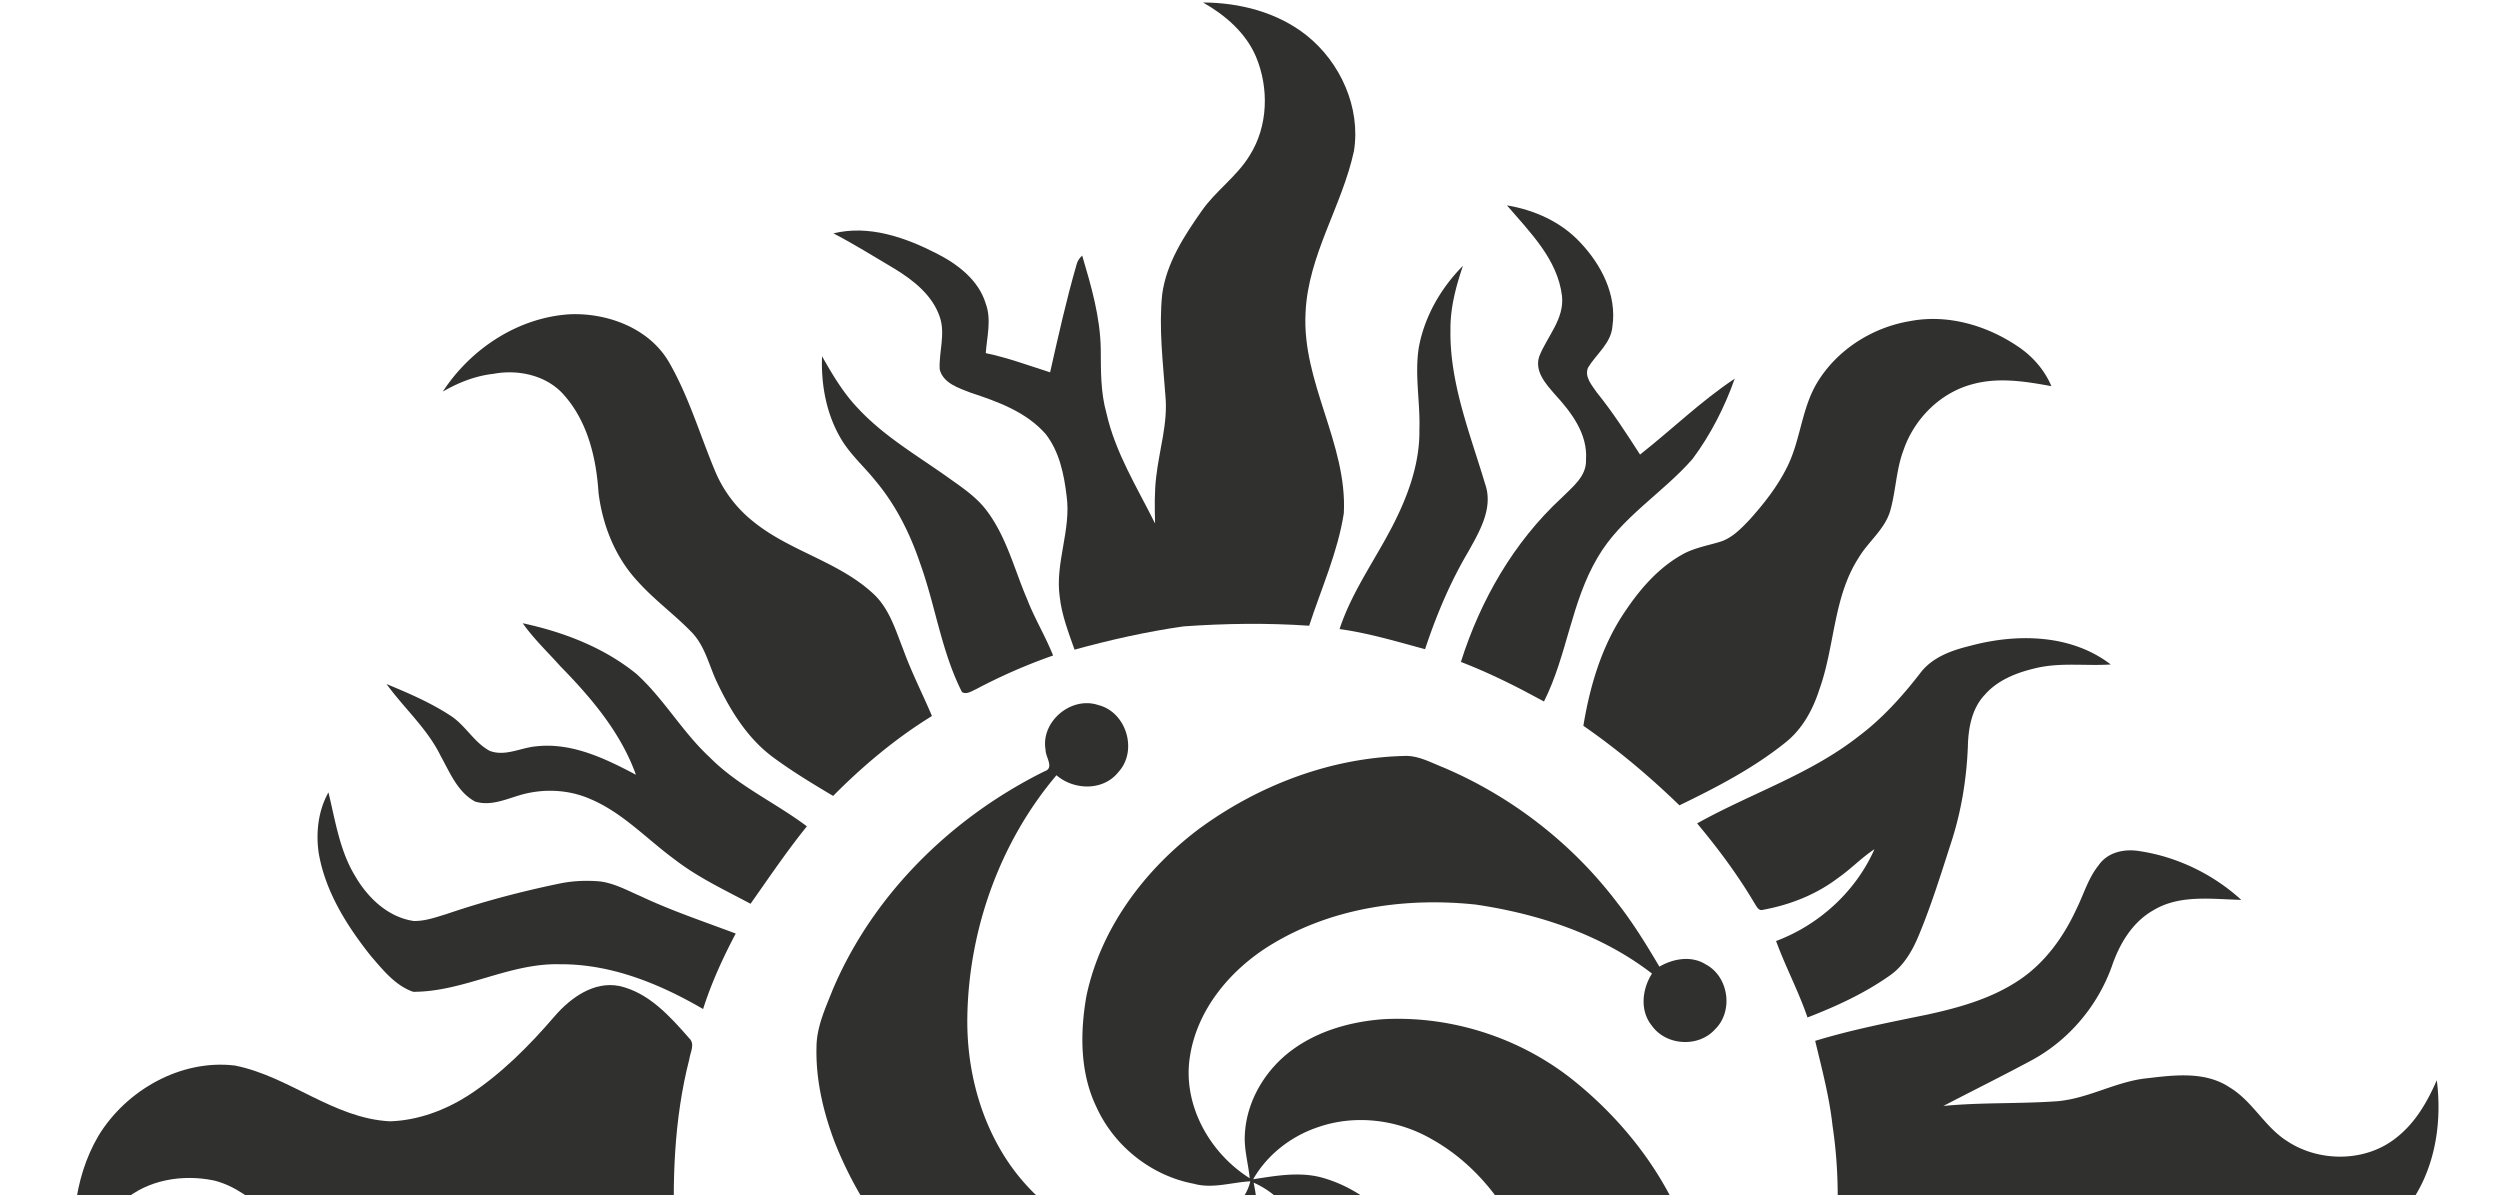 <svg xmlns="http://www.w3.org/2000/svg" fill="none" viewBox="0 0 274 131"><g fill="#30302E" clip-path="url(#clip0_222_28524)"><path d="M131.856.274c4.023.011 8.18 1.08 11.369 3.623 3.701 2.964 5.923 7.904 5.17 12.65-1.304 6.044-5.034 11.427-5.305 17.717-.42 7.63 4.585 14.355 4.194 21.98-.661 4.27-2.469 8.248-3.799 12.336-4.589-.315-9.199-.253-13.784.073-4.03.578-8.008 1.47-11.932 2.55-.665-1.895-1.406-3.79-1.626-5.803-.518-3.714 1.272-7.311.76-11.025-.281-2.375-.789-4.87-2.294-6.799-2.126-2.433-5.268-3.564-8.249-4.544-1.294-.51-2.981-1.018-3.369-2.544-.106-1.917.658-3.893 0-5.777-.818-2.39-2.911-4.018-4.99-5.284-2.21-1.303-4.38-2.671-6.66-3.85 3.883-.955 7.844.432 11.285 2.188 2.316 1.175 4.621 2.91 5.407 5.5.654 1.764.135 3.634.007 5.438 2.408.501 4.713 1.36 7.051 2.104.895-3.945 1.768-7.9 2.894-11.786.087-.403.328-.736.621-1.014.997 3.355 1.991 6.766 2.038 10.297.015 2.334-.022 4.706.621 6.974.979 4.347 3.369 8.153 5.33 12.094-.04-1.724-.084-3.455.132-5.17.332-2.935 1.286-5.815 1.005-8.801-.271-3.71-.738-7.443-.355-11.164.468-3.414 2.397-6.367 4.33-9.122 1.538-2.214 3.85-3.762 5.257-6.078 2.027-3.198 2.133-7.392.686-10.838-1.117-2.617-3.372-4.549-5.794-5.925m33.308 22.233c3.003.505 5.929 1.804 8.026 4.062 2.305 2.426 4.033 5.752 3.533 9.192-.146 1.87-1.779 3.04-2.678 4.537-.413 1.01.442 1.943.972 2.726 1.742 2.148 3.233 4.475 4.731 6.795 3.485-2.737 6.678-5.862 10.379-8.317-1.107 3.125-2.638 6.133-4.618 8.793-3.292 3.772-7.851 6.4-10.412 10.809-2.897 4.878-3.343 10.75-5.878 15.782-2.948-1.621-5.966-3.125-9.104-4.34 2.137-6.758 5.794-13.14 11.029-17.974 1.158-1.174 2.769-2.352 2.682-4.197.201-2.803-1.597-5.181-3.391-7.131-.993-1.142-2.276-2.536-1.735-4.18.862-2.187 2.769-4.105 2.495-6.626-.482-4.029-3.525-6.996-6.031-9.93"/><path d="M155.511 38.026c.636-3.377 2.423-6.47 4.826-8.892-.756 2.243-1.384 4.567-1.366 6.956-.106 5.873 2.141 11.398 3.792 16.931.939 2.638-.592 5.2-1.834 7.435-1.994 3.367-3.514 6.99-4.742 10.696-3.098-.838-6.185-1.767-9.371-2.206 1.476-4.497 4.447-8.31 6.434-12.58 1.363-2.891 2.367-6.042 2.316-9.269.102-3.026-.548-6.06-.055-9.071M48.53 42.922c3.07-4.713 8.265-8.131 13.93-8.479 4.18-.168 8.79 1.566 10.924 5.36 2.13 3.73 3.34 7.883 4.99 11.827a13.9 13.9 0 0 0 4.283 5.61c3.982 3.194 9.253 4.314 13.027 7.805 1.78 1.624 2.463 3.995 3.321 6.162.899 2.484 2.108 4.837 3.138 7.267-3.963 2.44-7.562 5.456-10.832 8.76-2.247-1.336-4.493-2.69-6.594-4.248-2.773-2.05-4.636-5.058-6.097-8.127-.914-1.881-1.33-4.066-2.846-5.599-1.864-1.925-4.052-3.505-5.842-5.5-2.488-2.645-3.895-6.18-4.333-9.755-.245-3.794-1.184-7.761-3.756-10.677-1.877-2.185-5.012-2.87-7.756-2.357-1.976.22-3.847.955-5.556 1.95m150.601-.936c2.181-3.644 6.072-6.11 10.23-6.795 4.062-.776 8.311.45 11.705 2.719 1.644 1.076 2.999 2.594 3.767 4.416-2.879-.534-5.893-1.013-8.765-.186-3.485.958-6.291 3.813-7.449 7.208-.804 2.133-.829 4.446-1.447 6.623-.602 2.075-2.44 3.403-3.5 5.215-2.765 4.325-2.571 9.689-4.281 14.41-.702 2.198-1.86 4.313-3.69 5.77-3.529 2.84-7.581 4.932-11.636 6.9-3.273-3.179-6.777-6.117-10.529-8.719.709-4.314 1.98-8.64 4.421-12.31 1.662-2.52 3.682-4.91 6.342-6.417 1.271-.74 2.736-.996 4.128-1.41 1.374-.39 2.389-1.47 3.343-2.469 1.523-1.698 2.952-3.51 3.993-5.547 1.567-2.971 1.644-6.506 3.368-9.408M90.098 39.05c1.14 2.006 2.324 4.022 3.931 5.694 2.799 3.022 6.386 5.115 9.718 7.472 1.615 1.156 3.332 2.261 4.505 3.9 2.097 2.851 2.941 6.35 4.322 9.558.818 2.115 2.009 4.062 2.846 6.17a61 61 0 0 0-8.458 3.699c-.471.201-1.008.607-1.527.31-2.254-4.441-2.908-9.458-4.588-14.109-1.1-3.256-2.664-6.392-4.881-9.034-1.242-1.559-2.773-2.89-3.796-4.622-1.6-2.711-2.196-5.916-2.072-9.038M57.292 68.309c4.457.955 8.877 2.642 12.447 5.54 3.025 2.73 5.041 6.377 8.037 9.144 3.094 3.136 7.175 4.954 10.66 7.574-2.206 2.723-4.157 5.632-6.177 8.486-2.843-1.519-5.787-2.891-8.344-4.878-3.037-2.225-5.663-5.093-9.178-6.586-2.451-1.087-5.282-1.19-7.836-.418-1.553.472-3.2 1.193-4.84.674-1.893-1.025-2.74-3.15-3.738-4.944-1.458-3.015-4.015-5.254-5.959-7.93 2.422 1.004 4.855 2.046 7.051 3.492 1.611 1.053 2.54 2.901 4.242 3.824 1.706.67 3.449-.363 5.166-.495 3.887-.413 7.536 1.354 10.875 3.122-1.662-4.629-4.888-8.427-8.278-11.889-1.392-1.559-2.923-3.004-4.128-4.716m158.529 2.503c5.136-1.405 11.128-1.35 15.519 2.016-2.78.18-5.615-.26-8.351.432-2.017.48-4.063 1.291-5.455 2.89-1.432 1.508-1.808 3.667-1.856 5.672-.139 3.539-.712 7.055-1.801 10.425-1.121 3.462-2.192 6.953-3.598 10.315-.705 1.702-1.685 3.37-3.245 4.417-2.743 1.925-5.816 3.33-8.932 4.537-.979-2.869-2.408-5.547-3.445-8.379 4.716-1.764 8.742-5.438 10.785-10.063-1.429.937-2.605 2.196-4.012 3.165-2.389 1.815-5.25 2.935-8.183 3.473-.537.18-.746-.428-.979-.761-1.823-3.081-3.972-5.961-6.262-8.705 5.867-3.283 12.425-5.383 17.755-9.591 2.565-1.928 4.724-4.332 6.682-6.86 1.286-1.724 3.368-2.486 5.378-2.983m-101.223 11.39c-.559-3.11 2.798-5.924 5.768-4.928 3.08.76 4.366 4.99 2.218 7.336-1.651 2.097-4.863 2.02-6.795.359-6.204 7.333-9.616 16.912-9.769 26.499-.088 5.672 1.399 11.45 4.643 16.137 2.755 3.952 6.825 7.121 11.559 8.229 3.961.952 8.418.348 11.687-2.202 1.348-1.091 2.726-2.397 3.124-4.157-2.068.11-4.147.841-6.203.263-4.622-.871-8.692-4.091-10.643-8.368-1.83-3.769-1.823-8.127-1.121-12.174 1.549-7.414 6.346-13.832 12.315-18.325 6.485-4.768 14.365-7.798 22.45-8.014 1.534-.095 2.919.688 4.307 1.234 7.522 3.183 14.19 8.353 19.125 14.87 1.725 2.199 3.19 4.585 4.607 6.986 1.538-.893 3.529-1.237 5.108-.231 2.488 1.336 3.025 5.094 1.012 7.077-1.809 2.049-5.396 1.837-6.964-.399-1.322-1.647-1.048-3.996.033-5.686-5.56-4.296-12.461-6.554-19.344-7.567-7.574-.798-15.567.314-22.18 4.27-4.526 2.686-8.333 7.113-9.129 12.452-.804 5.236 2.181 10.531 6.565 13.275-.165-1.617-.64-3.205-.534-4.837.201-3.769 2.382-7.271 5.44-9.408 2.843-1.998 6.31-2.934 9.744-3.187 7.372-.395 14.84 1.983 20.641 6.554 6.255 4.969 11.274 11.727 13.452 19.481.5 2.053 1.125 4.201.628 6.315-2.236 10.623-8.662 20.115-17.152 26.76-2.419 1.925-5.035 3.586-7.716 5.112.329 1.734.23 3.743-1.155 5.02-1.929 2.067-5.681 1.639-7.094-.809-1.604-2.382-.282-5.993 2.473-6.773 1.892-.68 3.88.227 5.188 1.618 4.124-4.812 6.627-10.842 7.989-16.986 1.151-5.617 1.129-11.523-.259-17.092-1.746-6.543-5.728-12.734-11.734-16.071-3.694-2.122-8.286-2.711-12.338-1.325-2.974.97-5.633 3.008-7.197 5.738 2.441-.373 4.958-.834 7.398-.22 4.399 1.179 8.169 4.402 10.08 8.537 2.111 4.373 2.086 9.466 1.077 14.128-1.516 6.963-5.732 13.162-11.263 17.579-4.745 3.688-10.331 6.275-16.18 7.625-5.305 1.255-10.997.783-16.042-1.266-10.186-5.349-18-14.622-22.523-25.127-2.119.472-4.589-.304-5.55-2.375-1.468-2.62.424-6.268 3.402-6.579 2.714-.505 5.421 1.947 5.22 4.698.022 1.585-1.092 2.8-2.082 3.897 6.218 5.291 13.974 8.691 22.004 9.997 7.603 1.131 15.874.132 22.293-4.369 4.548-3.103 7.957-8.032 8.625-13.568.738-4.944-1.717-10.513-6.408-12.584.746 3.546.665 7.454-1.282 10.619-2.634 4.537-8.048 6.458-12.984 7.099a24.18 24.18 0 0 1-15.662-2.975c-7.376-4.212-12.856-11.3-15.969-19.137-1.267-3.334-2.104-6.887-2.013-10.469.011-2.221.983-4.27 1.78-6.294 4.453-10.502 13.079-18.907 23.213-23.93 1.111-.356.099-1.57.117-2.332M34.926 93.473c-.318-2.25-.048-4.622 1.07-6.627.756 3.085 1.22 6.33 2.886 9.097 1.374 2.407 3.606 4.574 6.445 4.995 1.238.036 2.433-.403 3.61-.758 4.066-1.387 8.23-2.485 12.439-3.352 1.428-.296 2.908-.347 4.362-.227 1.59.198 3.014.988 4.464 1.618 3.383 1.595 6.938 2.784 10.434 4.098-1.406 2.66-2.663 5.405-3.576 8.273-4.764-2.773-10.09-4.947-15.684-4.907-5.553-.157-10.558 3.03-16.09 3.019-1.961-.677-3.313-2.393-4.628-3.911-2.641-3.319-5.009-7.07-5.732-11.318m195.073 1.372c1.016-1.478 2.868-1.844 4.541-1.555 4.11.626 8.03 2.532 11.103 5.335-3.219-.07-6.74-.615-9.641 1.145-2.313 1.307-3.716 3.7-4.549 6.151-1.545 4.311-4.669 8.029-8.684 10.231-3.229 1.738-6.521 3.367-9.776 5.061 4.125-.403 8.271-.223 12.403-.512 3.478-.267 6.547-2.207 10.01-2.532 2.989-.355 6.342-.758 8.984 1.024 2.484 1.497 3.796 4.281 6.229 5.84 3.551 2.382 8.691 2.364 12.052-.37 2.057-1.61 3.372-3.915 4.402-6.271.57 4.504-.127 9.301-2.667 13.136-2.403 3.78-6.718 6.458-11.244 6.418-5.192-.648-9.707-3.893-14.965-4.266-4.475-.282-8.742 1.705-12.297 4.27-3.193 2.239-5.768 5.207-8.695 7.761-1.472 1.324-3.218 2.612-5.286 2.605-4.318.26-8.227-1.914-11.976-3.754 1.469-6.945 1.962-14.132.903-21.172-.347-3.161-1.162-6.231-1.904-9.312 4.008-1.226 8.129-2.024 12.228-2.866 3.54-.768 7.124-1.767 10.16-3.816 2.791-1.87 4.819-4.687 6.218-7.706.811-1.617 1.301-3.421 2.451-4.845"/><path d="M60.85 111.308c1.732-1.976 4.249-3.784 7.014-3.246 3.24.721 5.568 3.33 7.669 5.726.683.626.113 1.556.014 2.309-1.691 6.601-1.892 13.47-1.578 20.246.333 3.579 1.092 7.095 1.878 10.597-4.972 1.819-10.076 3.264-15.245 4.402-2.682.622-5.513 1.409-7.472 3.48-1.976 2.042-2.754 4.889-3.32 7.6-.34 1.486-.782 3.268-2.306 3.956-1.856.922-3.942.318-5.885.102-2.751-.465-5.66.007-8.286-1.131 1.637-1.2 3.343-2.345 5.206-3.165 1.765-.797 3.803-.329 5.59-.999 1.413-.549 1.666-2.17 2.097-3.436.632-2.166 1.655-4.182 2.648-6.198-5.578.728-11.237.49-16.82-.066 2.28-1.789 4.852-3.184 7.475-4.398 2.126-1.036 4.537-1.054 6.777-1.713 3.997-1.065 7.446-3.428 11.044-5.371 1.783-.996 3.774-1.515 5.63-2.346-3.222-.161-6.426-.56-9.645-.713-2.879-.224-5.524 1.306-8.395 1.178-5.586.292-11.285-1.563-15.556-5.2-1.776-1.478-3.65-2.986-5.944-3.542-3.409-.706-7.234-.095-9.915 2.243-2.664 2.229-3.939 5.577-4.936 8.804-1.023-5.331-.588-11.179 2.196-15.936 3.054-5.02 9.034-8.416 14.956-7.709 5.966 1.182 10.792 5.796 16.996 6.114 3.043-.091 6.002-1.193 8.56-2.817 3.646-2.364 6.733-5.486 9.553-8.771"/></g><defs><clipPath id="clip0_222_28524"><path fill="#fff" d="M0 0h274v131H0z"/></clipPath></defs></svg>